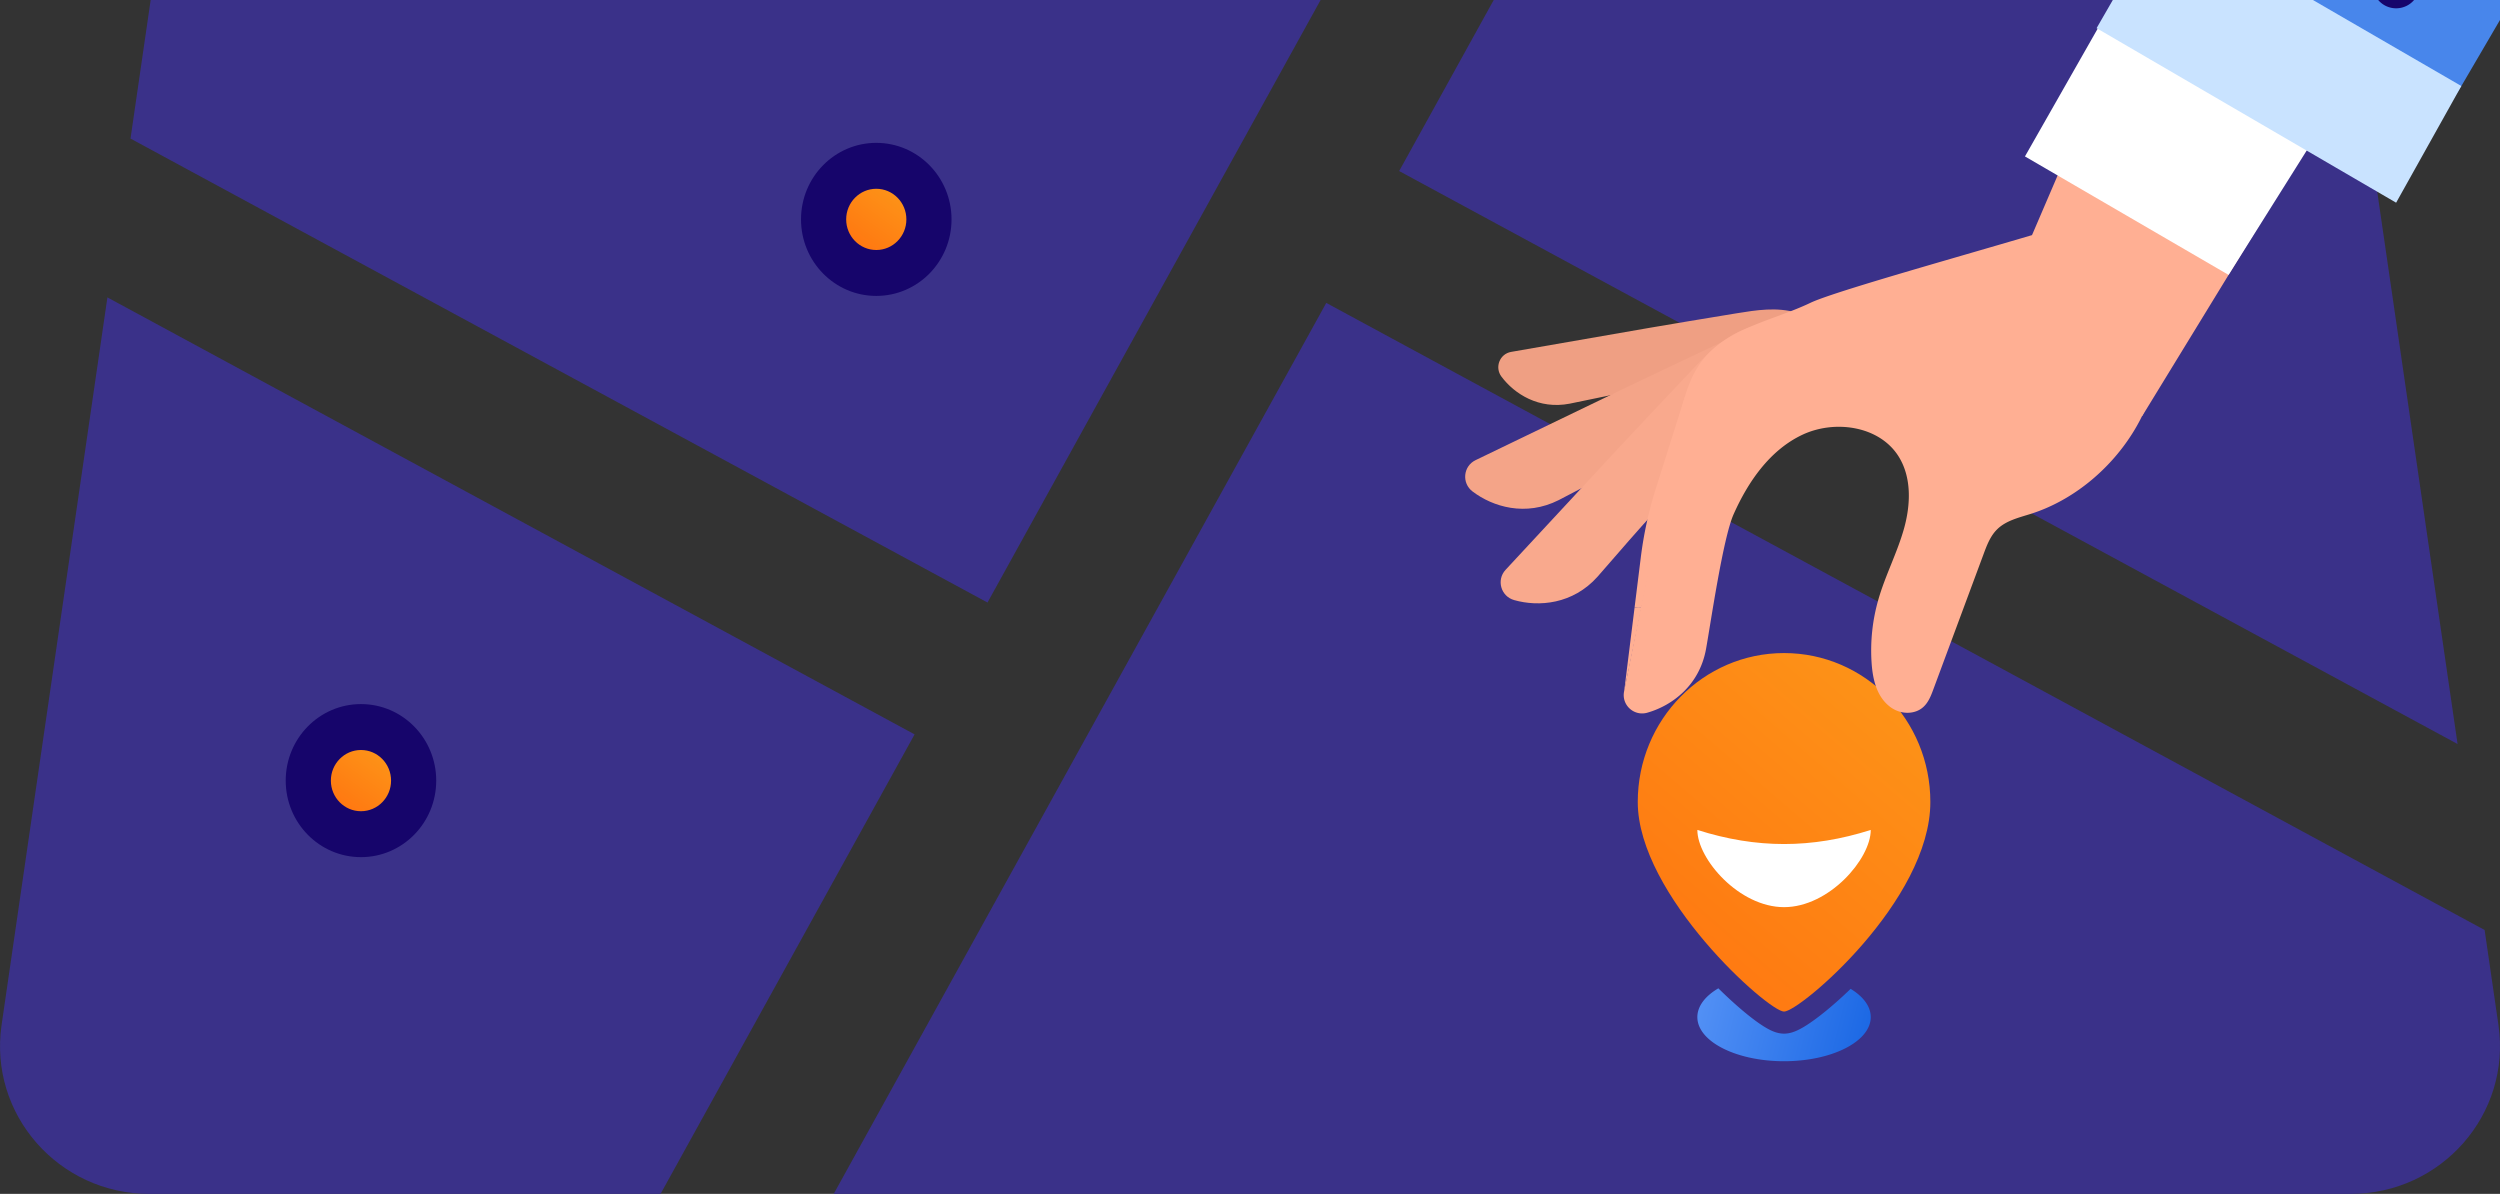 <svg width="490" height="234" fill="none" xmlns="http://www.w3.org/2000/svg"><rect width="100%" height="100%" fill="#333333" stroke="none"/><g clip-path="url(#clip0_589_11021)"><path d="M274.237 33.526l207.447 112.303-28.215-193.986C451.393-62.414 439.045-73 424.491-73h-91.364L274.234 33.526h.003zm-14.289 25.845L163.405 234h297.314c17.83 0 31.519-15.633 28.978-33.097l-2.71-18.621-227.036-122.91h-.003zm-66.399 58.726L299.196-73H65.516c-14.558 0-26.903 10.586-28.981 24.843L25.58 27.161l167.968 90.936zM29.284 234H129.47l49.789-90.061L21.052 58.292.309 200.906c-2.54 17.461 11.148 33.097 28.978 33.097l-.003-.003z" fill="#3A3189"/><path fill-rule="evenodd" clip-rule="evenodd" d="M349.675 202.595c1.152 0 2.133-.428 2.576-.631a15.387 15.387 0 001.791-.995c1.19-.755 2.59-1.795 4.093-3.036a78.759 78.759 0 004.59-4.121c2.461 1.5 3.942 3.432 3.942 5.539 0 4.777-7.607 8.649-16.992 8.649-9.385 0-16.993-3.872-16.993-8.649 0-2.156 1.551-4.128 4.116-5.643a83.2 83.2 0 004.359 4.025c1.498 1.281 2.894 2.361 4.081 3.147.589.389 1.199.756 1.793 1.041.436.209 1.447.674 2.644.674z" fill="url(#paint0_linear_589_11021)"/><path d="M378.35 157.189c0 19.364-25.583 41.081-28.675 41.081-3.092 0-28.675-22.798-28.675-41.081C321 141.068 333.838 128 349.675 128c15.837 0 28.675 13.068 28.675 29.189z" fill="url(#paint1_linear_589_11021)"/><path d="M332.682 162.667c0 5.712 8.195 15.135 16.993 15.135 8.798 0 16.992-9.423 16.992-15.135-11.585 3.685-22.399 3.685-33.985 0z" fill="#fff"/><ellipse cx="70.75" cy="153" rx="14.75" ry="15" fill="#16056B"/><ellipse cx="70.75" cy="153" rx="5.9" ry="6" fill="url(#paint2_linear_589_11021)"/><ellipse cx="171.75" cy="43" rx="14.75" ry="15" fill="#16056B"/><ellipse cx="171.75" cy="43" rx="5.9" ry="6" fill="url(#paint3_linear_589_11021)"/><g clip-path="url(#clip1_589_11021)"><path d="M352.111 61.29c-3.78-1.15-7.85-.52-11.76.12-15.05 2.48-15.63 2.58-44.16 7.56-2.26.39-3.28 3.03-1.9 4.86 2.54 3.38 7.31 6.46 13.36 5.29 4.35-.84 18.14-4.01 22.47-3.8 5.27.26 10.74 1.47 14.91 4.62l12.73-15.47c-1.68-1.4-3.52-2.55-5.65-3.2v.02z" fill="#EF9F83"/><path d="M350.271 63.36c-4.67-.09-9.09 1.95-13.32 3.94-16.29 7.69-16.93 7.99-47.74 22.89-2.44 1.18-2.75 4.51-.59 6.14 3.97 3.01 10.39 4.97 16.89 1.69 4.67-2.36 19.31-10.43 24.31-11.59 6.08-1.41 12.68-1.8 18.44.42l9.47-21.69c-2.37-1.05-4.82-1.75-7.45-1.8h-.01z" fill="#F4A488"/><path d="M342.181 64.43c-4.38 1.62-7.75 5.13-10.97 8.53-12.37 13.11-12.86 13.62-36.12 38.73-1.84 1.99-.92 5.2 1.69 5.93 4.8 1.36 11.49.84 16.34-4.59 3.49-3.9 14.19-16.76 18.41-19.66 5.14-3.53 11.15-6.31 17.32-6.33l.92-23.65c-2.59-.11-5.13.13-7.6 1.04h.01z" fill="#F9A98D"/><path d="M422.061 60.37c-2.05-6.78-6.1-12.74-10.09-18.58-8.74 3.29-51.03 14.64-57.12 17.56-7.28 3.49-16.15 4.86-21.13 11.22-2.88 3.68-3.92 8.44-4.88 13.02-2.95 14.14-3.63 17.4-7.23 35.41 2.34.19 4.5 1.85 5.42 4.14 1.34 4.03-1.34 8.06-2.01 12.09.67-4.03 3.36-8.06 2.01-12.09-.91-2.29-3.07-3.95-5.42-4.14l-3.29 16.52c-.53 2.66 1.94 4.91 4.54 4.17 4.8-1.36 10.22-5.3 11.52-12.48.93-5.15 3.32-21.71 5.4-26.4 2.85-6.41 7.12-12.59 13.47-15.59 6.34-2.99 15.02-1.76 18.81 4.14 2.65 4.13 2.45 9.53 1.12 14.26s-3.65 9.13-5.01 13.85a36.143 36.143 0 00-1.34 12.41c.21 3.15.93 6.48 3.47 8.54 1.28 1.03 2.95 1.51 4.56 1.19 2.56-.51 3.38-2.6 4.1-4.56 3.27-8.81 6.55-17.63 9.82-26.44.64-1.73 1.32-3.53 2.63-4.83 1.76-1.76 4.34-2.33 6.71-3.09 15.93-5.08 28.99-23.49 23.92-40.32h.02z" fill="#FFAF93"/><path d="M419.871 81.55l-21.6-35.46 18.96-44.18 42.32 14.79-39.68 64.85zm-99.49 37.49l-2.05 16.48 3.41-16.5c-.45-.05-.91-.04-1.36.03v-.01z" fill="#FFAF93"/><path d="M324.501 95.9a75.004 75.004 0 00-2.89 13.24l-1.23 9.9c.46-.07.91-.07 1.36-.03l8.62-41.65-5.86 18.54z" fill="#FFAF93"/><path d="M428.571-25l-31.68 55.66 39.91 23.22 36.4-57.94L428.841-25h-.27z" fill="#fff"/><path d="M428.481-25l-4.55 7.96c-6.77 11.71-2.75 26.84 8.95 33.62l15.95 9.25c11.7 6.78 26.81 2.75 33.59-8.96L506.911-25h-78.44.01z" fill="#4886EB"/><path d="M473.631-.67a4.61 4.61 0 01-6.3 1.68 4.62 4.62 0 01-1.68-6.3 4.61 4.61 0 016.3-1.68 4.62 4.62 0 011.68 6.3z" fill="#16056B"/><path d="M423.931-17.04l-13 22.56 58.71 34.21 12.78-22.87-58.49-33.9z" fill="#C9E3FF"/></g></g><defs><linearGradient id="paint0_linear_589_11021" x1="333.532" y1="194.793" x2="367.163" y2="203.309" gradientUnits="userSpaceOnUse"><stop stop-color="#5290F5"/><stop offset="1" stop-color="#1A67E4"/></linearGradient><linearGradient id="paint1_linear_589_11021" x1="378.35" y1="132.263" x2="322.15" y2="197.798" gradientUnits="userSpaceOnUse"><stop stop-color="#FD9518"/><stop offset="1" stop-color="#FF7410"/></linearGradient><linearGradient id="paint2_linear_589_11021" x1="76.65" y1="147.728" x2="67.475" y2="160.619" gradientUnits="userSpaceOnUse"><stop stop-color="#FD9518"/><stop offset="1" stop-color="#FF7410"/></linearGradient><linearGradient id="paint3_linear_589_11021" x1="177.65" y1="37.728" x2="168.475" y2="50.619" gradientUnits="userSpaceOnUse"><stop stop-color="#FD9518"/><stop offset="1" stop-color="#FF7410"/></linearGradient><clipPath id="clip0_589_11021"><path fill="#fff" transform="matrix(-1 0 0 1 490 -73)" d="M0 0h490v307H0z"/></clipPath><clipPath id="clip1_589_11021"><path fill="#fff" transform="translate(287.181 -25)" d="M0 0h219.73v164.83H0z"/></clipPath></defs></svg>